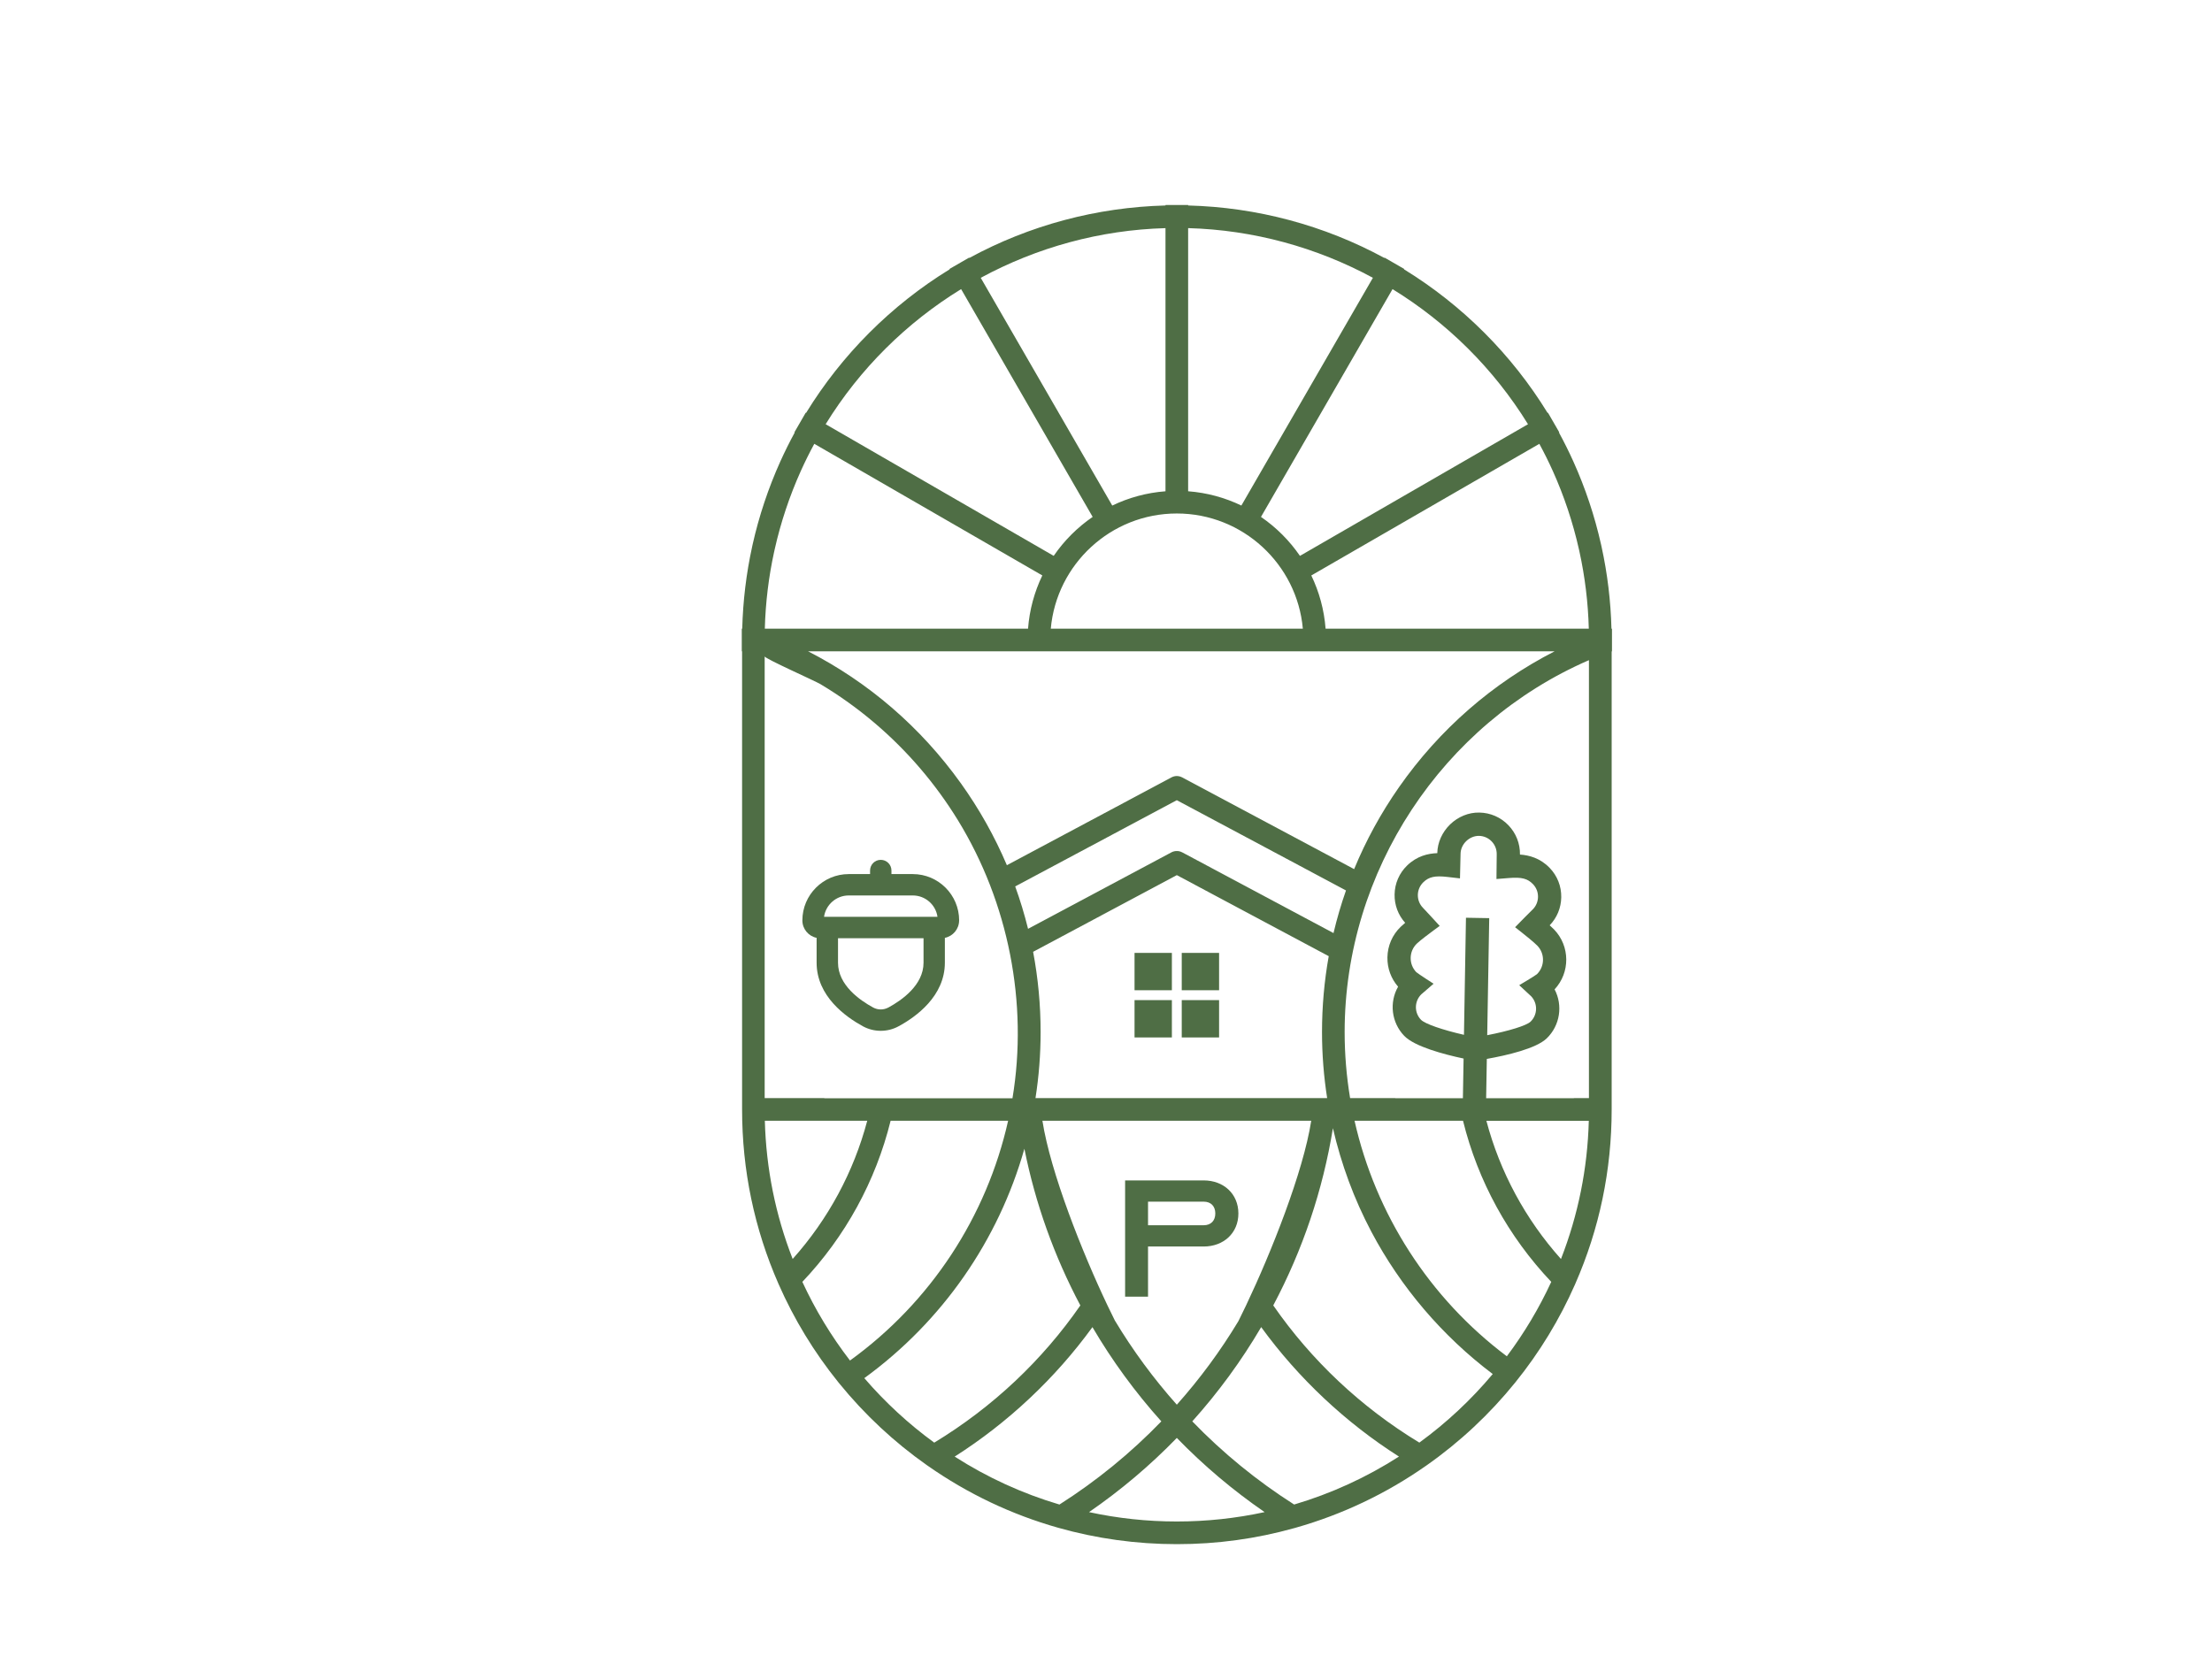 <?xml version="1.0" encoding="UTF-8"?> <svg xmlns="http://www.w3.org/2000/svg" id="_Слой_1" data-name="Слой 1" viewBox="0 0 1200.11 898.76"><defs><style> .cls-1 { fill: #4f6e45; stroke-width: 0px; } </style></defs><path class="cls-1" d="M520.38,499.46c0-13.84-11.29-25.13-25.13-25.13h-11.6v-1.93c0-3.21-2.59-5.8-5.8-5.8s-5.8,2.59-5.8,5.8v1.93h-11.6c-13.84,0-25.13,11.29-25.13,25.13,0,4.68,3.33,8.58,7.73,9.47v13.49c0,18.17,15.74,29.38,25.09,34.49,3.05,1.66,6.38,2.47,9.7,2.47s6.69-.81,9.7-2.47c9.36-5.06,25.09-16.32,25.09-34.49v-13.49c4.41-.89,7.73-4.79,7.73-9.47h0ZM460.45,485.93h34.8c6.8,0,12.45,5.06,13.38,11.6h-61.55c.93-6.53,6.57-11.6,13.38-11.6ZM482.03,546.71c-2.63,1.43-5.76,1.43-8.35,0-7.11-3.87-19.02-12.1-19.02-24.28v-13.3h46.4v13.3c0,12.18-11.91,20.41-19.02,24.28Z"></path><g><path class="cls-1" d="M820.75,467.57l.04-3.86c.09-4.96-1.77-9.65-5.21-13.22-3.45-3.57-8.08-5.58-13.03-5.66-9.91-.18-18.7,8.34-18.88,18.22l-.09,3.87c-5.97-.41-12.07.34-17.43,5.51-7.36,7.11-7.56,18.88-.45,26.24.77.8,1.63,1.71,2.36,2.5-1.67,1.28-3.93,3.09-5.45,4.56-7.83,7.56-8.04,20.09-.48,27.92.43.45.89.88,1.39,1.29-5.77,7.18-5.44,17.72,1.13,24.52,5.75,5.95,26.41,10.46,33.32,11.83l-.5,28.9,4.88.08.5-28.92c7.02-1.15,27.7-4.94,33.63-10.67,6.79-6.56,7.49-17.09,1.97-24.46.52-.39.99-.81,1.44-1.24,7.83-7.56,8.04-20.09.48-27.92-1.47-1.52-3.66-3.4-5.29-4.74.77-.77,1.66-1.65,2.45-2.42,7.36-7.11,7.56-18.88.45-26.24-5.18-5.36-11.25-6.31-17.23-6.11h0ZM834.13,496.41c-1.95,1.88-6.34,6.37-6.34,6.37,0,0,6.77,5.33,9.06,7.7,5.69,5.89,5.53,15.31-.36,21.01-.8.77-5.84,3.8-5.84,3.8,0,0,2.66,2.49,2.77,2.56,5.24,5.42,5.09,14.1-.33,19.34-4.29,4.14-21.2,7.7-30.15,9.21l1.1-64.36-4.88-.08-1.1,64.37c-8.87-1.81-25.73-5.96-29.89-10.26-5.24-5.42-5.09-14.09.3-19.3h0s2.88-2.5,2.88-2.5c0,0-4.94-3.2-5.71-4-5.69-5.89-5.53-15.31.36-21.01,2.37-2.29,9.32-7.38,9.32-7.38,0,0-4.23-4.64-6.12-6.58-5.24-5.42-5.09-14.1.33-19.34,4.45-4.3,9.47-4.69,16.14-3.93l2.66.3.22-9.18c.13-7.31,6.6-13.57,13.91-13.44,3.65.06,7.06,1.54,9.6,4.17,2.54,2.63,3.9,6.08,3.84,9.75l-.1,9.17,2.67-.21c6.69-.53,11.7.03,16,4.48,5.24,5.42,5.09,14.1-.33,19.34h-.01Z"></path><path class="cls-1" d="M806.16,604.21l-12.61-.22.51-29.56c-10.77-2.29-26.58-6.5-32.18-12.29-7.01-7.25-8.22-18.2-3.35-26.71-3.84-4.41-5.89-10.01-5.79-15.91.11-6.31,2.66-12.2,7.19-16.57.73-.7,1.59-1.46,2.44-2.18-3.81-4.23-5.84-9.66-5.74-15.38.1-5.99,2.53-11.58,6.83-15.74,5.35-5.17,11.37-6.51,16.34-6.68v-.02c.1-5.71,2.64-11.39,6.96-15.58,4.33-4.19,10.09-6.55,15.85-6.42,5.99.1,11.58,2.53,15.74,6.84,4.16,4.31,6.4,9.97,6.3,15.95,4.96.34,10.94,1.88,16.11,7.23,4.16,4.3,6.39,9.97,6.29,15.97-.1,5.73-2.32,11.09-6.27,15.18.94.84,1.73,1.6,2.37,2.26,8.76,9.07,8.79,23.4.29,32.51,4.57,8.68,2.98,19.57-4.26,26.58-5.77,5.57-21.68,9.23-32.51,11.16l-.51,29.58ZM795.36,498.02l12.61.22-1.09,63.52c11.76-2.27,21.31-5.22,23.52-7.35,3.85-3.72,3.99-9.86.34-13.76-.39-.34-1.12-1.02-2.74-2.53l-3.75-3.5,4.4-2.64c2.06-1.24,4.61-2.84,5.2-3.32,4.31-4.22,4.41-11.15.21-15.49-1.72-1.79-6.84-5.91-8.67-7.34l-3.38-2.66,3.01-3.08c.18-.18,4.45-4.55,6.42-6.45l.24-.23c1.74-1.79,2.71-4.14,2.76-6.66.05-2.62-.93-5.1-2.75-6.98-2.91-3.01-6.17-3.85-12.91-3.31l-6.88.55.14-13.4c.05-2.65-.93-5.14-2.75-7.02-1.82-1.89-4.27-2.95-6.88-2.99-2.48-.03-4.98.99-6.9,2.84-1.92,1.85-3.04,4.33-3.08,6.8l-.32,13.43-6.86-.79c-6.71-.77-10-.05-13.01,2.87-1.88,1.82-2.94,4.26-2.99,6.89-.04,2.62.93,5.1,2.75,6.98,1.9,1.97,6.02,6.47,6.19,6.66l2.91,3.18-3.47,2.55c-1.87,1.37-7.13,5.32-8.92,7.04-2.11,2.04-3.3,4.78-3.35,7.72-.05,2.91,1.02,5.67,3.03,7.77.58.49,3.07,2.19,5.08,3.49l4.32,2.8-6.69,5.78c-3.81,3.8-3.87,9.93-.15,13.78,2.15,2.22,11.62,5.5,23.32,8.17l1.09-63.53ZM768.43,527.57h0s0,0,0,0Z"></path></g><g><g><path class="cls-1" d="M874.29,341.16c-.39-15-2.18-29.89-5.35-44.36-.09-.44-.19-.87-.29-1.32-3.47-15.45-8.51-30.59-15.01-45.01-2.39-5.31-5.02-10.59-7.84-15.77l.18-.1-6.14-10.64-.19.11c-19.45-31.68-46.23-58.48-77.93-77.94l.11-.19-10.64-6.14-.1.18c-32.62-17.74-69.15-27.51-106.46-28.48v-.26h-12.29v.26c-37.32.97-73.84,10.74-106.46,28.48l-.1-.18-10.64,6.14.11.19c-31.7,19.46-58.48,46.26-77.93,77.94l-.19-.11-6.14,10.64.18.1c-2.82,5.18-5.44,10.46-7.84,15.77-6.49,14.42-11.54,29.56-15.01,45.02-.1.44-.19.87-.28,1.31-3.17,14.47-4.96,29.37-5.35,44.36h-.25v12.29h.17v248.61c0,32.9,6.64,64.73,19.73,94.6.01.03.02.06.04.08.01.03.02.05.03.08,8.39,19.1,19.32,37.05,32.47,53.34.15.19.31.38.47.57.02.02.03.04.05.06,13.75,16.91,29.74,31.83,47.53,44.34,0,0,0,0,.01,0,.05.03.09.07.14.1l.27.19c21.63,15.15,45.43,26.47,70.75,33.63,20.84,5.91,42.51,8.9,64.41,8.9s42.99-2.92,63.57-8.67l.83-.23s.08-.02.12-.04c.02,0,.03,0,.05-.01,25.25-7.17,49-18.47,70.58-33.58l.27-.19s.09-.07.14-.1c0,0,0,0,.01,0,18.01-12.66,34.17-27.79,48.04-44.96,13.16-16.29,24.08-34.23,32.47-53.34.01-.03.03-.06.04-.09,0-.02.02-.04.02-.06,13.1-29.87,19.74-61.71,19.74-94.61v-248.61h.17v-12.29h-.25ZM842.44,255.51c6.15,13.66,10.94,28.01,14.22,42.64.08.38.17.76.25,1.14l.02.09c2.99,13.63,4.69,27.65,5.07,41.78h-142.81c-.78-10.28-3.48-20.03-7.75-28.88l123.72-71.43c2.61,4.82,5.06,9.73,7.28,14.67ZM720.04,595.9h-158.24c1.84-11.76,2.78-23.73,2.78-35.84,0-14.76-1.38-29.32-4.07-43.55l77.97-41.61,82.02,43.77c.13.07.26.12.4.18-2.41,13.49-3.65,27.27-3.65,41.21,0,12.02.94,24,2.79,35.84ZM711.4,608.19c-4.34,27.88-21.68,71.41-35.31,100.11-1.44,3.04-2.84,5.91-4.18,8.58,0,.01-.01.03-.02.04-9.68,16.1-20.88,31.29-33.41,45.35-12.63-14.17-23.9-29.49-33.64-45.72-1.29-2.56-2.63-5.3-4-8.2-13.63-28.64-30.92-72.14-35.28-100.15h145.84ZM641.38,462.54c-.19-.1-.38-.19-.58-.27-.03-.01-.06-.02-.08-.03-.16-.06-.32-.12-.48-.17-.09-.03-.19-.05-.28-.07-.1-.02-.2-.05-.3-.07-.1-.02-.2-.03-.3-.05-.1-.01-.2-.03-.3-.04-.09,0-.18,0-.26-.01-.11,0-.23-.01-.34-.01-.07,0-.14,0-.2,0-.13,0-.27,0-.4.02-.05,0-.1.01-.15.02-.15.02-.29.04-.44.07-.04,0-.08.02-.13.03-.15.03-.3.07-.45.11-.07.02-.14.05-.21.07-.12.04-.23.08-.35.12-.19.08-.38.17-.56.26,0,0,0,0,0,0l-77.8,41.51c-1.93-7.79-4.25-15.47-6.98-23.01l87.68-46.79,91.79,48.98c-2.66,7.58-4.92,15.3-6.77,23.13l-82.11-43.82ZM641.37,421.86c-.18-.1-.37-.19-.56-.26-.07-.03-.15-.05-.22-.08-.11-.04-.23-.09-.34-.12-.11-.03-.23-.06-.34-.09-.08-.02-.16-.04-.24-.06-.11-.02-.22-.04-.33-.05-.09-.01-.17-.03-.26-.04-.09,0-.19-.01-.28-.02-.11,0-.21-.01-.32-.01-.07,0-.14,0-.21,0-.13,0-.26,0-.39.02-.05,0-.1.01-.15.02-.15.02-.3.04-.45.07-.04,0-.07.02-.11.03-.16.03-.31.07-.47.12-.05.01-.09.03-.14.05-.14.05-.28.09-.42.15-.19.08-.37.16-.55.26,0,0,0,0,0,0l-89.31,47.66c-6.61-15.56-14.95-30.46-24.97-44.46-21.8-30.45-50.11-54.82-82.92-71.62h405.08c-33.63,17.23-62.53,42.39-84.46,73.77-9.79,14.01-17.92,28.9-24.33,44.44l-93.31-49.79ZM755.5,156.89c29.5,18.12,54.86,43.06,73.51,73.32l-123.73,71.44c-5.68-8.28-12.86-15.46-21.14-21.14l71.37-123.61ZM644.62,123.79c35.51.98,69.78,10.47,100.24,26.96l-71.36,123.59c-8.86-4.27-18.6-6.97-28.88-7.75V123.79ZM638.48,278.65c35.78,0,65.26,27.52,68.37,62.51h-136.75c3.12-34.99,32.59-62.51,68.37-62.51ZM632.33,123.79v142.81c-10.28.77-20.03,3.48-28.88,7.75l-71.36-123.59c30.45-16.49,64.73-25.98,100.24-26.96ZM521.45,156.89l71.37,123.61c-8.28,5.68-15.46,12.86-21.14,21.14l-123.73-71.44c18.64-30.26,44.01-55.2,73.51-73.32ZM420.03,299.38l.02-.1c.08-.38.16-.75.24-1.12,3.28-14.64,8.07-28.99,14.22-42.65,2.23-4.94,4.67-9.85,7.28-14.67l123.72,71.43c-4.27,8.86-6.97,18.61-7.75,28.88h-142.81c.38-14.13,2.08-28.15,5.07-41.78ZM414.87,356.2c0,1.18,27.31,13.29,30.21,15.03,10.39,6.21,20.25,13.29,29.47,21.13,17.73,15.07,33.04,32.96,45.2,52.8,27.38,44.66,38.15,99.14,29.56,150.84l-12.85-.02h-89.21v-.07h-32.38v-239.71ZM414.95,608.19h55.57c-7.37,27.81-21.21,53.46-40.46,75-9.34-23.93-14.41-49.09-15.1-75ZM435.32,695.61c23.33-24.61,39.79-54.67,47.88-87.42h63.75c-11.64,51.89-41.86,98.34-85.79,130.11-10.19-13.24-18.87-27.56-25.85-42.69ZM468.94,747.85c42.53-30.95,72.81-74.97,86.84-124.47,5.93,29.66,16.12,58.16,30.36,85.02-20.58,29.7-47.43,55.14-79.27,74.46-13.94-10.16-26.66-21.9-37.94-35ZM517.96,790.43c28.95-18.42,54.56-42.48,74.74-70.25,10.69,18.23,23.23,35.38,37.38,51.14-16.59,17.17-35.15,32.32-55.28,45.13-20.1-5.96-39.18-14.69-56.85-26.02ZM638.48,825.65c-16.1,0-32.07-1.71-47.63-5.09,17.15-11.81,33.12-25.3,47.63-40.26,14.51,14.96,30.47,28.45,47.63,40.26-15.57,3.38-31.53,5.09-47.63,5.09ZM702.14,816.45c-20.13-12.82-38.69-27.97-55.27-45.14,14.15-15.76,26.69-32.91,37.38-51.14,20.19,27.77,45.8,51.83,74.75,70.25-17.67,11.34-36.75,20.06-56.85,26.02ZM770.07,782.85c-31.84-19.32-58.68-44.76-79.27-74.46,16.02-30.2,26.9-62.5,32.37-96.17,4.49,19.53,11.48,38.45,20.82,56.13,15.92,30.14,38.62,56.73,65.89,77.28-11.73,13.99-25.1,26.49-39.82,37.21ZM817.53,736c-42.16-31.65-71.24-77.23-82.63-127.81h58.85c8.09,32.75,24.55,62.81,47.88,87.42-6.58,14.25-14.66,27.79-24.1,40.39ZM846.89,683.2c-19.26-21.54-33.1-47.19-40.46-75h55.57c-.69,25.92-5.77,51.08-15.1,75ZM862.08,595.9h-8.2v.07h-96.89v-.07h-24.5c-1.95-11.76-2.96-23.74-2.96-35.84,0-87.31,52.9-167.28,132.54-201.82v237.66Z"></path><rect class="cls-1" x="615.54" y="517.1" width="20.26" height="20.26"></rect><rect class="cls-1" x="615.54" y="542.72" width="20.26" height="20.26"></rect><rect class="cls-1" x="641.15" y="517.1" width="20.26" height="20.26"></rect><rect class="cls-1" x="641.15" y="542.72" width="20.26" height="20.26"></rect></g><path class="cls-1" d="M622.86,676.42v27.22h-12.44v-63.08h42.63c10.81,0,18.83,7.3,18.83,17.94s-8.02,17.93-18.83,17.93h-30.19ZM622.86,652.09v12.8h30.19c3.97,0,6.31-2.52,6.31-6.4s-2.34-6.4-6.31-6.4h-30.19Z"></path></g></svg> 